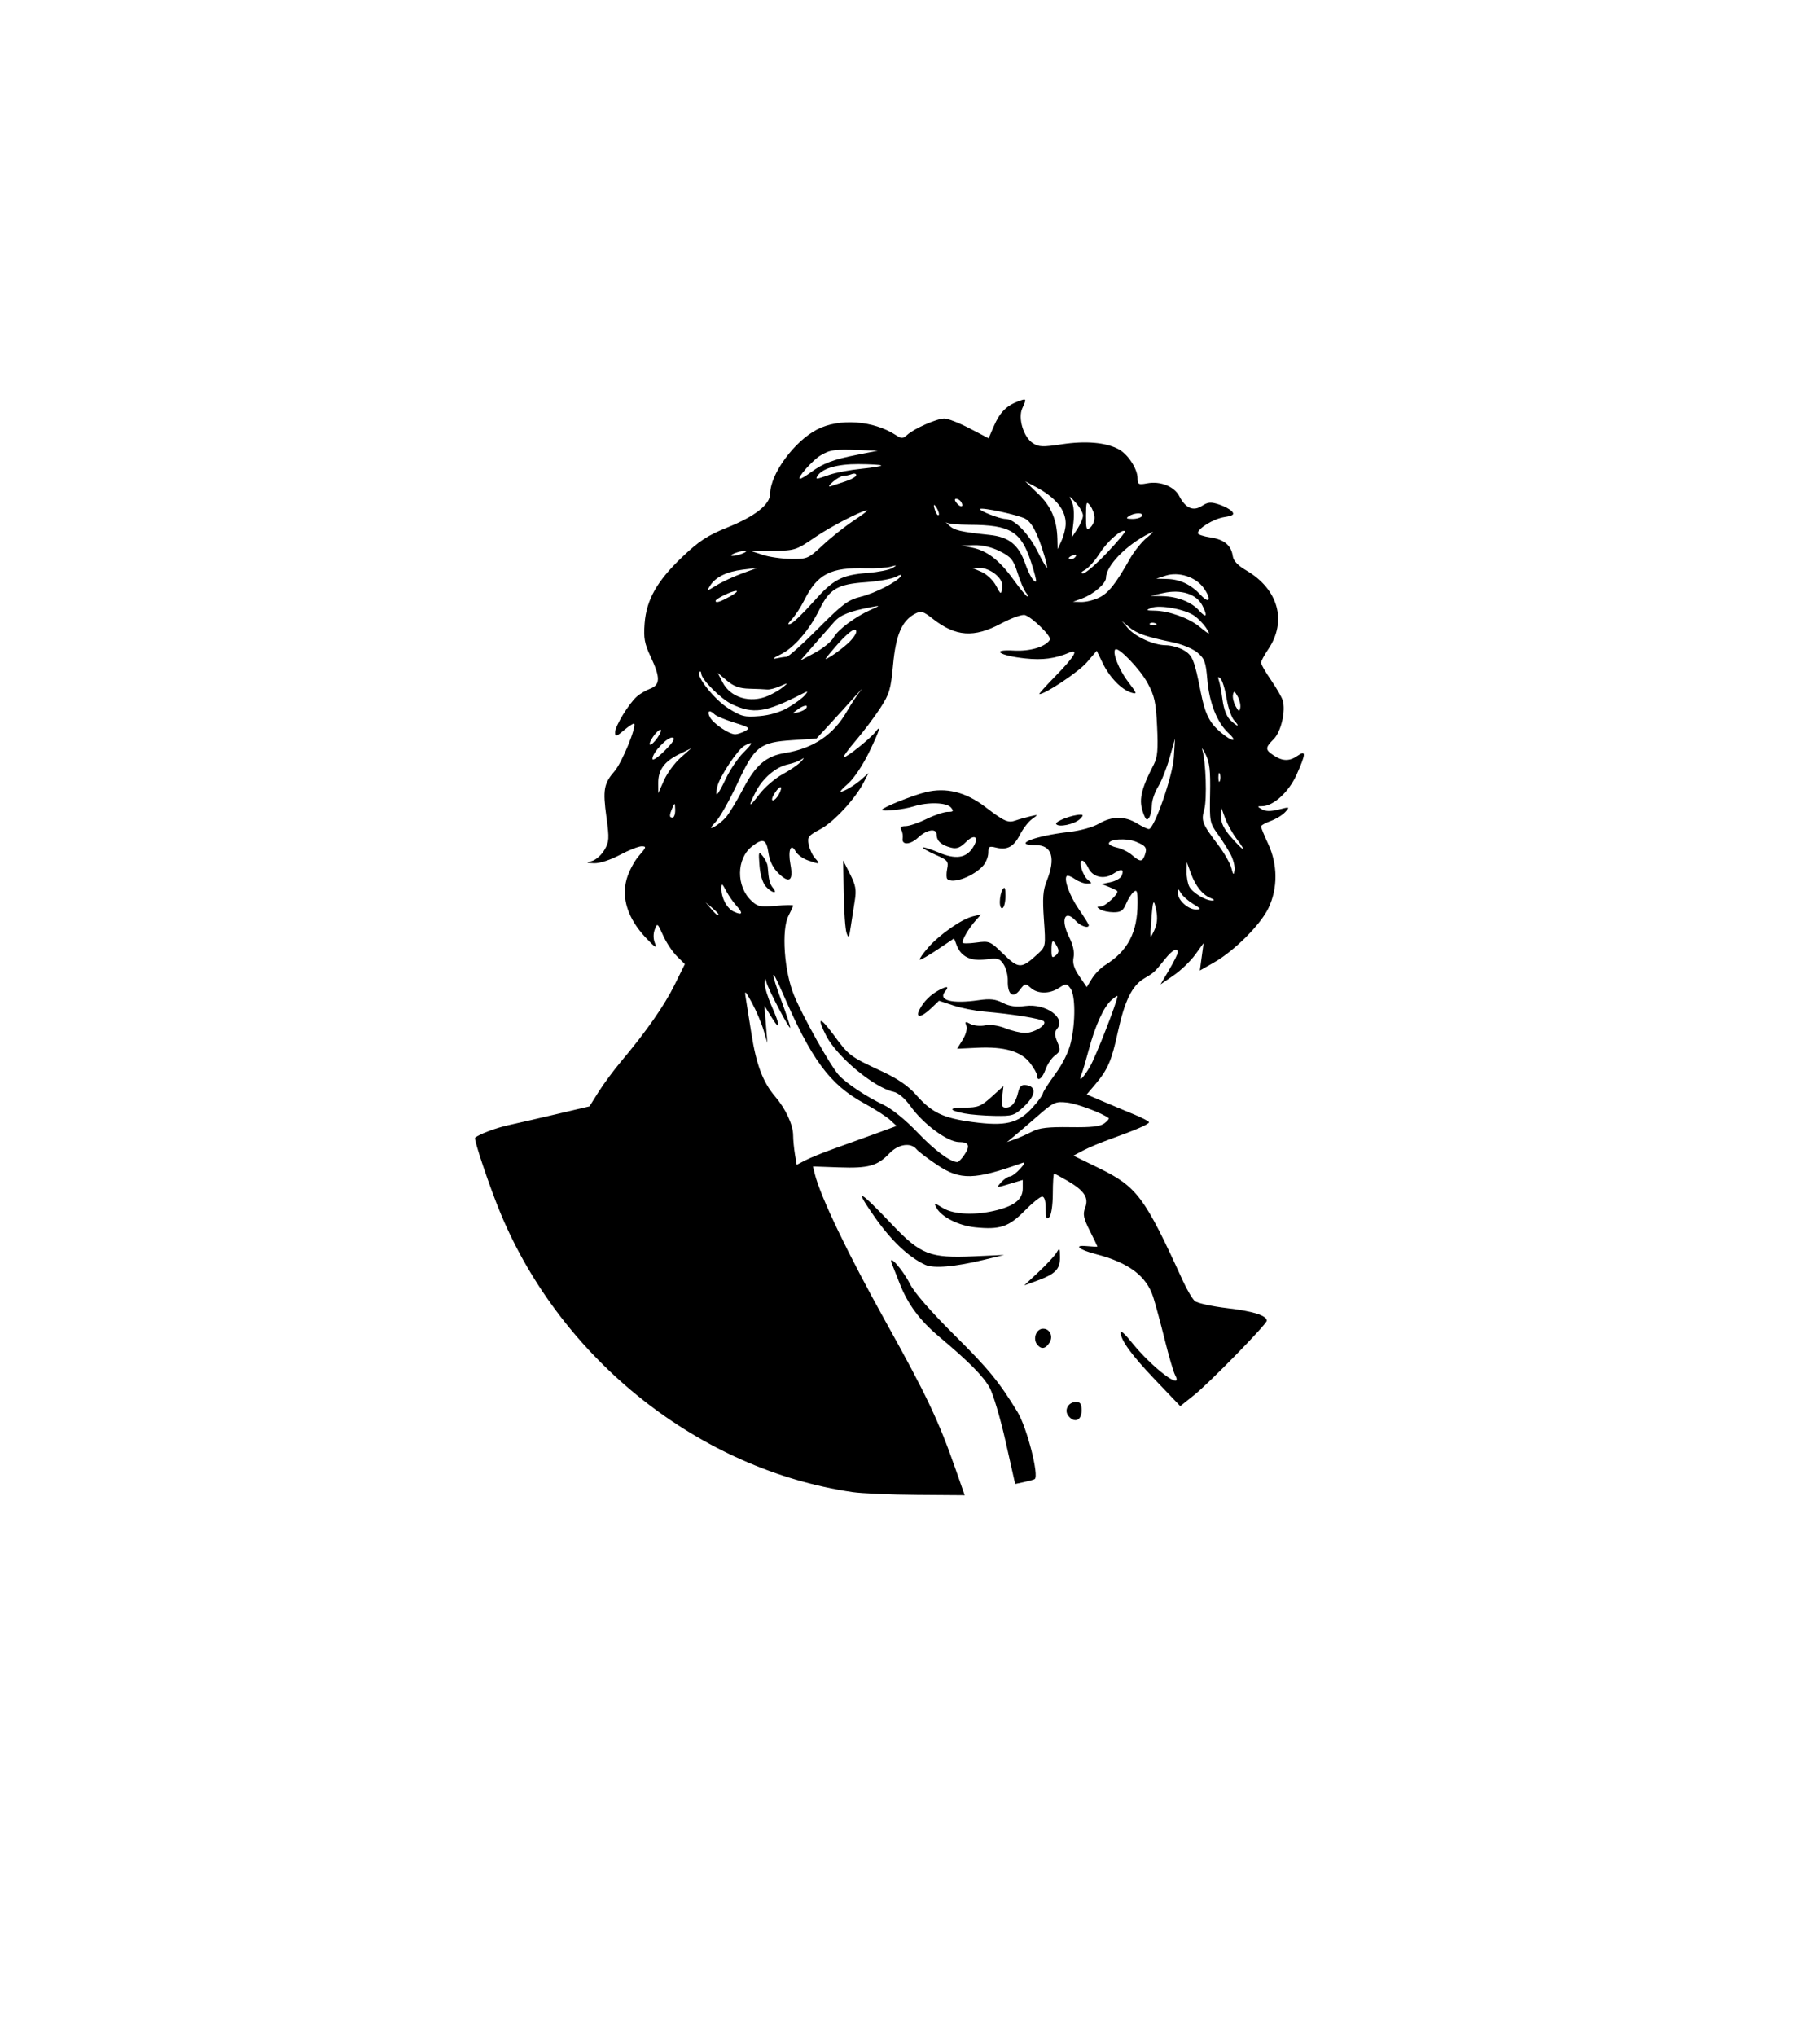 <?xml version="1.0" encoding="UTF-8" standalone="no"?>
<!-- Created with Inkscape (http://www.inkscape.org/) -->
<svg
   xmlns:dc="http://purl.org/dc/elements/1.1/"
   xmlns:cc="http://creativecommons.org/ns#"
   xmlns:rdf="http://www.w3.org/1999/02/22-rdf-syntax-ns#"
   xmlns:svg="http://www.w3.org/2000/svg"
   xmlns="http://www.w3.org/2000/svg"
   xmlns:sodipodi="http://sodipodi.sourceforge.net/DTD/sodipodi-0.dtd"
   xmlns:inkscape="http://www.inkscape.org/namespaces/inkscape"
   id="svg3153"
   sodipodi:version="0.32"
   inkscape:version="0.46"
   width="634"
   height="709"
   version="1.0"
   sodipodi:docname="Beethoven.svg"
   inkscape:output_extension="org.inkscape.output.svg.inkscape">
  <defs
     id="defs3156">
    <inkscape:perspective
       sodipodi:type="inkscape:persp3d"
       inkscape:vp_x="0 : 526.18109 : 1"
       inkscape:vp_y="0 : 1000 : 0"
       inkscape:vp_z="744.09448 : 526.18109 : 1"
       inkscape:persp3d-origin="372.04724 : 350.78739 : 1"
       id="perspective3160" />
    <inkscape:perspective
       id="perspective3979"
       inkscape:persp3d-origin="372.04724 : 350.78739 : 1"
       inkscape:vp_z="744.09448 : 526.18109 : 1"
       inkscape:vp_y="0 : 1000 : 0"
       inkscape:vp_x="0 : 526.18109 : 1"
       sodipodi:type="inkscape:persp3d" />
    <inkscape:perspective
       id="perspective4890"
       inkscape:persp3d-origin="372.04724 : 350.78739 : 1"
       inkscape:vp_z="744.09448 : 526.18109 : 1"
       inkscape:vp_y="0 : 1000 : 0"
       inkscape:vp_x="0 : 526.18109 : 1"
       sodipodi:type="inkscape:persp3d" />
    <inkscape:perspective
       id="perspective5324"
       inkscape:persp3d-origin="372.04724 : 350.78739 : 1"
       inkscape:vp_z="744.09448 : 526.18109 : 1"
       inkscape:vp_y="0 : 1000 : 0"
       inkscape:vp_x="0 : 526.18109 : 1"
       sodipodi:type="inkscape:persp3d" />
    <inkscape:perspective
       id="perspective2759"
       inkscape:persp3d-origin="372.04724 : 350.78739 : 1"
       inkscape:vp_z="744.09448 : 526.18109 : 1"
       inkscape:vp_y="0 : 1000 : 0"
       inkscape:vp_x="0 : 526.18109 : 1"
       sodipodi:type="inkscape:persp3d" />
    <inkscape:perspective
       id="perspective3097"
       inkscape:persp3d-origin="372.04724 : 350.78739 : 1"
       inkscape:vp_z="744.09448 : 526.18109 : 1"
       inkscape:vp_y="0 : 1000 : 0"
       inkscape:vp_x="0 : 526.18109 : 1"
       sodipodi:type="inkscape:persp3d" />
  </defs>
  <sodipodi:namedview
     inkscape:window-height="1002"
     inkscape:window-width="1280"
     inkscape:pageshadow="2"
     inkscape:pageopacity="0.0"
     guidetolerance="10.0"
     gridtolerance="10.0"
     objecttolerance="10.0"
     borderopacity="1.0"
     bordercolor="#666666"
     pagecolor="#ffffff"
     id="base"
     showgrid="false"
     inkscape:zoom="0.71456601"
     inkscape:cx="569.229"
     inkscape:cy="107.55069"
     inkscape:window-x="1152"
     inkscape:window-y="0"
     inkscape:current-layer="svg3153" />
  <path
     id="path3245"
     style="fill:#000000"
     d="M 297.012,519.65 C 243.781,511.857 195.585,473.677 174.329,422.462 C 170.586,413.442 164.947,396.69 165.498,396.226 C 167,394.961 172.822,392.779 177.276,391.811 C 180.301,391.154 187.853,389.422 194.059,387.963 L 205.342,385.31 L 208.508,380.274 C 210.249,377.504 213.757,372.763 216.302,369.738 C 225.083,359.302 231.397,350.271 234.978,343.027 L 238.57,335.759 L 235.776,332.998 C 234.239,331.48 232.083,328.225 230.984,325.765 C 229.05,321.437 228.956,321.372 228.076,323.748 C 227.498,325.31 227.555,327.121 228.233,328.721 C 228.993,330.518 228.017,329.862 224.818,326.426 C 218.708,319.862 216.437,312.805 218.298,306.16 C 219.03,303.545 220.946,299.905 222.556,298.072 C 225.177,295.086 225.278,294.738 223.52,294.738 C 222.441,294.738 219.028,296.088 215.936,297.738 C 212.702,299.463 208.925,300.695 207.045,300.638 C 204.077,300.548 204.003,300.475 206.241,299.851 C 207.597,299.473 209.535,297.746 210.548,296.012 C 212.207,293.17 212.278,292.054 211.263,284.643 C 209.946,275.026 210.324,272.907 214.137,268.506 C 216.657,265.599 221.836,252.965 220.895,252.023 C 220.692,251.821 219.121,252.839 217.401,254.286 C 214.594,256.648 214.276,256.723 214.276,255.022 C 214.276,252.865 219.027,245.073 221.876,242.557 C 222.923,241.633 225.016,240.407 226.528,239.832 C 230.035,238.499 230.068,235.964 226.671,228.738 C 224.507,224.136 224.162,222.236 224.556,217.101 C 225.192,208.819 228.9,202.299 237.761,193.882 C 243.516,188.415 246.475,186.479 253.248,183.749 C 263.106,179.775 268.266,175.707 268.298,171.884 C 268.355,165.043 276.675,153.691 284.654,149.57 C 292.369,145.585 304.21,146.429 312.052,151.523 C 314.073,152.836 314.522,152.825 316.07,151.425 C 318.492,149.233 326.33,145.786 328.953,145.76 C 330.151,145.748 334.113,147.292 337.758,149.192 L 344.386,152.647 L 346.201,148.442 C 348.248,143.702 350.515,141.358 354.528,139.832 C 357.653,138.644 357.7,138.714 356.117,142.188 C 354.552,145.622 356.528,152.202 359.76,154.319 C 361.834,155.678 363.21,155.733 369.868,154.724 C 378.14,153.47 385.049,154.052 389.557,156.383 C 392.87,158.096 396.267,163.265 396.272,166.599 C 396.276,168.731 396.598,168.9 399.594,168.338 C 404.216,167.471 409.05,169.4 410.817,172.817 C 412.992,177.024 415.688,178.169 418.728,176.177 C 420.77,174.839 421.801,174.756 424.658,175.699 C 426.56,176.327 428.608,177.434 429.21,178.159 C 430.075,179.2 429.492,179.607 426.441,180.095 C 422.718,180.691 417.276,184.017 417.276,185.697 C 417.276,186.144 419.249,186.807 421.661,187.168 C 426.473,187.89 428.911,189.931 429.435,193.678 C 429.665,195.321 431.209,196.953 434.168,198.68 C 445.326,205.192 448.408,216.37 441.749,226.182 C 440.389,228.186 439.276,230.268 439.276,230.806 C 439.276,231.345 440.824,234.037 442.717,236.788 C 444.609,239.54 446.454,242.723 446.816,243.863 C 447.968,247.492 446.278,254.826 443.696,257.409 C 440.669,260.436 440.674,261.114 443.741,263.123 C 446.837,265.152 449.216,265.168 452.053,263.181 C 455.006,261.113 454.922,262.548 451.666,269.803 C 448.971,275.808 443.635,280.707 439.722,280.768 C 437.86,280.797 437.856,280.845 439.614,281.867 C 440.888,282.608 442.678,282.625 445.441,281.924 C 449.32,280.939 449.382,280.963 447.709,282.812 C 446.763,283.857 444.479,285.258 442.633,285.926 C 440.786,286.593 439.276,287.455 439.276,287.839 C 439.276,288.224 440.397,290.946 441.766,293.889 C 445.118,301.088 445.159,309.339 441.879,316.238 C 439.125,322.03 429.95,331.191 422.872,335.215 L 417.968,338.003 L 418.624,333.218 L 419.279,328.433 L 416.335,332.498 C 414.715,334.734 411.337,337.976 408.829,339.701 L 404.268,342.839 L 407.272,337.745 C 408.924,334.942 410.276,332.22 410.276,331.694 C 410.276,329.821 408.415,330.787 405.855,333.988 C 402.125,338.653 402.093,338.683 398.566,340.765 C 394.355,343.251 391.777,348.52 389.364,359.576 C 387.201,369.486 385.891,372.503 381.491,377.699 L 378.56,381.159 L 384.168,383.558 C 387.252,384.878 392.131,386.92 395.009,388.097 C 397.887,389.275 400.249,390.507 400.259,390.836 C 400.278,391.509 395.652,393.523 386.776,396.706 C 383.476,397.89 379.234,399.671 377.35,400.664 L 373.925,402.471 L 382.625,406.721 C 396.113,413.311 398.644,416.693 412.028,446.008 C 413.477,449.181 415.363,452.377 416.219,453.11 C 417.075,453.842 422.177,454.963 427.557,455.601 C 436.633,456.676 441.276,458.153 441.276,459.964 C 441.276,461.167 421.219,481.694 415.959,485.873 L 411.143,489.701 L 402.459,480.605 C 394.121,471.87 390.407,466.76 390.318,463.898 C 390.295,463.161 392.019,464.736 394.149,467.398 C 401.359,476.407 412.532,484.822 409.323,478.827 C 408.761,477.775 407.146,472.263 405.735,466.577 C 404.324,460.89 402.509,454.179 401.7,451.662 C 399.36,444.374 393.131,439.72 381.776,436.776 C 375.805,435.227 373.821,433.516 378.526,433.973 C 380.588,434.173 382.276,434.239 382.276,434.119 C 382.276,434 381.084,431.53 379.628,428.631 C 377.432,424.259 377.157,422.89 378.017,420.612 C 379.34,417.107 377.759,414.691 371.892,411.253 C 369.531,409.87 367.415,408.74 367.188,408.743 C 366.961,408.746 366.762,411.887 366.745,415.724 C 366.726,419.836 366.213,423.201 365.495,423.919 C 364.536,424.877 364.276,424.241 364.276,420.938 C 364.276,418.244 363.828,416.738 363.026,416.739 C 362.338,416.74 359.577,418.981 356.89,421.719 C 351.425,427.289 348.291,428.329 339.659,427.438 C 333.907,426.844 327.924,423.817 326.223,420.639 C 325.23,418.784 325.308,418.787 328.485,420.724 C 332.333,423.07 340.149,423.342 347.558,421.388 C 353.681,419.773 356.276,417.528 356.276,413.845 L 356.276,410.934 L 351.622,412.334 C 346.996,413.726 346.979,413.723 348.777,411.736 C 349.772,410.637 351.113,409.738 351.757,409.738 C 352.4,409.738 354.018,408.541 355.352,407.078 C 357.001,405.268 357.254,404.604 356.143,405.001 C 339.454,410.968 334.529,411.09 326.51,405.736 C 323.214,403.534 319.958,401.059 319.274,400.236 C 317.238,397.783 312.941,398.434 309.846,401.665 C 305.634,406.061 302.554,406.923 292.342,406.562 L 283.18,406.238 L 283.802,408.738 C 285.813,416.81 295.24,436.451 308.761,460.738 C 322.706,485.787 326.95,494.739 332.818,511.488 L 336.059,520.738 L 319.417,520.616 C 310.265,520.549 300.182,520.114 297.012,519.65 z M 290.217,400.157 C 293.825,398.875 300.275,396.545 304.551,394.98 L 312.327,392.134 L 310.051,390.031 C 308.8,388.874 304.759,386.28 301.072,384.266 C 288.974,377.659 282.688,369.113 272.363,345.238 C 268.462,336.217 268.411,338.256 272.276,348.738 C 273.926,353.213 275.276,357.315 275.276,357.854 C 275.276,359.128 267.628,344.612 266.993,342.132 C 266.578,340.51 266.491,340.557 266.392,342.459 C 266.328,343.681 267.401,347.225 268.776,350.334 C 271.954,357.52 271.938,359.412 268.744,354.238 L 266.274,350.238 L 266.793,356.738 L 267.313,363.238 L 265.98,358.738 C 265.246,356.263 263.426,351.988 261.936,349.238 C 259.676,345.069 259.309,344.737 259.729,347.238 C 260.006,348.888 260.909,354.568 261.735,359.862 C 263.434,370.734 265.747,376.891 269.992,381.841 C 273.681,386.142 276.273,391.719 276.287,395.389 C 276.293,396.956 276.574,399.908 276.911,401.949 L 277.525,405.66 L 280.592,404.074 C 282.279,403.202 286.61,401.439 290.217,400.157 z M 335.719,402.515 C 338.11,399.102 337.652,397.738 334.117,397.738 C 330.123,397.738 321.695,391.541 317.227,385.32 C 315.183,382.472 312.981,380.612 311.191,380.219 C 304.413,378.731 291.575,368.03 287.817,360.738 C 284.391,354.088 285.546,353.852 290.263,360.238 C 295.831,367.775 295.943,367.86 307.485,373.243 C 312.711,375.68 316.433,378.245 319.039,381.206 C 324.566,387.485 328.496,389.387 338.776,390.754 C 350.335,392.292 354.68,391.246 359.668,385.725 C 361.652,383.529 363.276,381.333 363.276,380.845 C 363.276,380.357 365.206,377.321 367.564,374.098 C 370.251,370.426 372.305,366.249 373.064,362.912 C 374.692,355.756 374.61,346.577 372.897,344.235 C 371.588,342.445 371.387,342.435 368.932,344.043 C 365.612,346.219 361.451,346.206 359.028,344.014 C 357.212,342.37 357.036,342.405 355.253,344.764 C 352.895,347.885 350.923,346.364 351.067,341.534 C 351.121,339.721 350.471,337.173 349.622,335.872 C 348.246,333.763 347.571,333.574 343.405,334.126 C 338.132,334.826 334.779,333.192 333.253,329.178 L 332.356,326.819 L 326.576,330.705 C 323.397,332.842 320.619,334.414 320.403,334.198 C 320.187,333.982 321.496,332.102 323.312,330.021 C 327.3,325.453 335.001,320.085 338.918,319.143 L 341.776,318.456 L 339.651,320.847 C 337.51,323.256 335.276,327.044 335.276,328.266 C 335.276,328.629 337.413,328.633 340.026,328.275 C 344.663,327.641 344.89,327.737 349.594,332.314 C 354.918,337.495 355.841,337.478 361.656,332.086 C 364.269,329.663 364.299,329.487 363.65,320.265 C 363.124,312.774 363.32,310.084 364.634,306.801 C 367.827,298.821 366.463,294.338 360.843,294.338 C 352.197,294.338 360.407,291.092 372.49,289.732 C 376.321,289.302 380.748,288.067 382.798,286.858 C 387.296,284.203 391.822,284.164 396.05,286.742 C 397.851,287.839 399.716,288.738 400.195,288.738 C 402.076,288.738 408.507,270.298 408.914,263.738 L 409.317,257.238 L 407.443,263.882 C 406.413,267.536 404.604,272.089 403.423,274 C 402.242,275.911 401.269,278.771 401.261,280.356 C 401.252,281.941 400.828,283.898 400.318,284.704 C 399.576,285.878 399.18,285.615 398.333,283.389 C 396.571,278.754 397.328,275.162 401.968,266.148 C 403.223,263.71 403.457,260.949 403.078,253.078 C 402.665,244.506 402.192,242.354 399.719,237.81 C 397.102,233.003 389.534,225.146 388.508,226.172 C 387.423,227.258 389.79,233.258 392.923,237.363 C 396.115,241.545 396.209,241.854 394.085,241.212 C 390.673,240.179 386.552,235.939 384.161,231 L 382.051,226.641 L 378.594,230.679 C 375.781,233.966 364.152,241.738 362.048,241.738 C 361.754,241.738 364.384,238.809 367.894,235.229 C 374.23,228.768 375.95,225.812 372.526,227.268 C 367.551,229.385 363.195,229.962 357.113,229.311 C 348.102,228.346 344.852,226.104 353.141,226.571 C 358.843,226.892 364.202,225.284 365.745,222.788 C 366.41,221.712 359.728,215.101 357.071,214.206 C 356.103,213.88 352.469,215.169 348.67,217.185 C 339.239,222.189 332.942,221.741 324.935,215.494 C 321.468,212.789 320.856,212.625 318.651,213.805 C 314.164,216.206 312.053,221.163 311.1,231.534 C 310.312,240.101 309.835,241.706 306.596,246.677 C 304.604,249.736 300.761,254.825 298.056,257.988 C 295.352,261.15 293.507,263.733 293.957,263.728 C 295.055,263.715 303.211,257.191 304.883,254.99 C 307.196,251.942 306.396,254.487 302.584,262.3 C 300.553,266.462 297.388,271.189 295.549,272.803 C 293.711,274.417 292.477,275.738 292.807,275.738 C 293.98,275.738 297.811,273.456 300.153,271.363 L 302.53,269.238 L 300.963,272.323 C 298.031,278.092 290.527,286.23 285.826,288.738 C 281.539,291.025 281.189,291.488 281.72,294.172 C 282.039,295.786 283.039,297.924 283.943,298.922 C 285.863,301.044 285.636,301.108 281.404,299.633 C 279.66,299.025 277.745,297.614 277.147,296.498 C 275.495,293.41 274.428,296.114 275.348,301.059 C 276.399,306.713 275.016,307.821 271.321,304.281 C 269.299,302.344 268.146,300.051 267.701,297.088 C 266.971,292.222 265.796,291.754 261.935,294.791 C 256.476,299.085 256.393,308.681 261.771,313.733 C 263.924,315.756 264.908,315.958 270.242,315.475 C 273.56,315.174 276.276,315.132 276.276,315.382 C 276.276,315.632 275.551,317.24 274.664,318.954 C 272.141,323.834 273.17,338.373 276.628,346.705 C 279.795,354.334 289.415,371.437 292.255,374.485 C 294.978,377.408 301.776,381.92 307.721,384.75 C 310.695,386.167 315.419,389.991 319.576,394.347 C 325.52,400.577 330.954,404.632 333.469,404.715 C 333.851,404.728 334.863,403.738 335.719,402.515 z M 336.015,387.778 C 330.301,386.67 330.342,385.738 336.106,385.738 C 340.666,385.738 341.754,385.301 345.411,381.997 L 349.551,378.257 L 349.114,381.997 C 348.763,385.004 349.006,385.738 350.354,385.738 C 352.443,385.738 353.802,384.064 354.673,380.423 C 355.195,378.242 355.843,377.679 357.551,377.923 C 361.118,378.433 360.8,381.507 356.788,385.291 C 353.336,388.547 352.764,388.731 346.455,388.623 C 342.781,388.56 338.083,388.18 336.015,387.778 z M 361.276,374.582 C 361.276,373.947 360.178,371.988 358.837,370.229 C 355.731,366.156 349.867,364.453 340.496,364.9 L 333.415,365.238 L 335.357,362.101 C 336.484,360.28 337.021,358.238 336.636,357.234 C 336.067,355.751 336.267,355.662 338.042,356.613 C 339.181,357.222 341.487,357.446 343.167,357.11 C 345.013,356.74 347.822,357.139 350.269,358.118 C 352.495,359.009 355.557,359.738 357.074,359.738 C 360.275,359.738 364.836,356.898 363.608,355.67 C 362.718,354.779 352.617,353.144 342.901,352.316 C 339.671,352.041 334.796,351.075 332.069,350.169 L 327.11,348.522 L 324.388,351.13 C 320.89,354.481 318.718,354.675 320.376,351.488 C 321.793,348.766 324.17,346.4 327.023,344.873 C 329.952,343.305 330.757,343.453 329.241,345.28 C 326.66,348.389 331.624,349.685 340.922,348.329 C 344.903,347.749 346.806,347.961 349.331,349.266 C 351.681,350.482 353.877,350.784 357.185,350.349 C 364.297,349.412 371.399,354.475 368.266,358.25 C 367.286,359.43 367.298,360.378 368.324,362.854 C 369.498,365.688 369.42,366.122 367.473,367.605 C 366.294,368.503 364.823,370.7 364.205,372.488 C 363.118,375.628 361.276,376.946 361.276,374.582 z M 294.895,324.913 C 294.455,323.635 294.007,317.434 293.902,311.133 L 293.709,299.677 L 296.104,304.388 C 298.084,308.284 298.371,309.89 297.763,313.669 C 297.359,316.182 296.729,320.263 296.362,322.738 C 295.788,326.617 295.586,326.917 294.895,324.913 z M 348.291,314.047 C 348.3,312.502 348.743,310.563 349.276,309.738 C 349.998,308.62 350.249,309.178 350.261,311.929 C 350.269,313.959 349.826,315.898 349.276,316.238 C 348.699,316.594 348.282,315.668 348.291,314.047 z M 266.785,308.748 C 265.698,307.546 264.82,304.675 264.571,301.498 C 264.186,296.6 264.265,296.372 265.717,298.179 C 266.574,299.247 267.333,300.822 267.404,301.679 C 267.803,306.553 268.121,307.846 269.261,309.22 C 271.142,311.487 268.872,311.054 266.785,308.748 z M 329.991,306.12 C 329.651,305.78 329.633,304.204 329.95,302.619 C 330.482,299.959 330.163,299.575 325.818,297.653 C 323.228,296.508 321.292,295.388 321.515,295.165 C 321.738,294.942 324.19,295.719 326.965,296.891 C 332.855,299.379 336.479,298.884 338.849,295.266 C 341.264,291.581 339.591,290.15 336.492,293.249 C 334.505,295.236 333.278,295.704 331.336,295.217 C 327.929,294.362 326.276,292.877 326.276,290.673 C 326.276,288.324 322.82,288.878 319.805,291.711 C 317.107,294.245 314.041,294.404 314.438,291.988 C 314.596,291.025 314.373,289.675 313.942,288.988 C 313.4,288.125 313.872,287.728 315.467,287.707 C 316.737,287.689 320.026,286.568 322.776,285.216 C 325.526,283.863 328.844,282.752 330.148,282.747 C 332.143,282.739 332.323,282.499 331.276,281.238 C 329.798,279.457 323.295,279.256 318.269,280.836 C 314.782,281.932 307.276,282.734 307.276,282.01 C 307.276,281.281 317.798,277.041 322.435,275.901 C 329.562,274.148 336.401,275.828 343.173,280.994 C 349.858,286.094 351.175,286.685 353.776,285.75 C 354.876,285.354 357.126,284.715 358.776,284.328 C 361.765,283.629 361.768,283.632 359.513,285.248 C 358.268,286.14 356.363,288.608 355.279,290.731 C 353.124,294.955 350.829,296.166 346.861,295.17 C 344.607,294.604 344.276,294.835 344.276,296.976 C 344.276,298.327 343.488,300.334 342.526,301.437 C 339.234,305.208 331.842,307.97 329.991,306.12 z M 367.93,286.987 C 367.373,286.086 373.462,283.738 376.356,283.738 C 377.429,283.738 377.402,284.04 376.227,285.216 C 374.384,287.059 368.721,288.268 367.93,286.987 z M 359.533,394.092 C 362.017,392.798 365.116,392.437 372.776,392.55 C 380.212,392.659 383.27,392.32 384.703,391.228 C 385.763,390.42 386.438,389.602 386.203,389.41 C 384.129,387.717 375.232,384.374 371.757,383.983 C 367.69,383.524 367.055,383.81 361.598,388.559 C 358.396,391.344 354.651,394.552 353.276,395.686 L 350.776,397.749 L 353.533,396.765 C 355.049,396.225 357.749,395.022 359.533,394.092 z M 379.688,371.478 C 381.72,368.01 389.276,348.642 389.276,346.9 C 389.276,346.641 388.311,347.285 387.131,348.333 C 384.454,350.71 381.475,357.274 379.231,365.738 C 378.283,369.313 377.183,373.025 376.785,373.988 C 375.43,377.267 377.184,375.75 379.688,371.478 z M 384.978,336.11 C 392.89,331.199 396.276,324.703 396.276,314.434 C 396.276,310.325 396.041,309.688 394.883,310.649 C 394.118,311.284 392.938,313.139 392.262,314.771 C 391.267,317.172 390.437,317.735 387.905,317.723 C 386.184,317.714 384.101,317.271 383.276,316.738 C 381.96,315.887 381.969,315.767 383.352,315.753 C 385.002,315.737 389.952,311.08 389.16,310.288 C 388.908,310.037 387.594,309.395 386.239,308.862 L 383.776,307.893 L 386.962,307.203 C 388.714,306.824 390.412,305.824 390.736,304.982 C 391.635,302.639 390.708,302.408 387.87,304.268 C 384.561,306.436 380.582,305.504 379.081,302.21 C 378.462,300.85 377.528,299.738 377.007,299.738 C 375.566,299.738 377.156,305.062 379.022,306.488 C 380.502,307.619 380.471,307.738 378.69,307.738 C 377.607,307.738 375.692,307.017 374.434,306.136 C 373.176,305.255 371.908,304.773 371.616,305.064 C 370.487,306.193 372.589,311.968 375.856,316.719 C 377.737,319.453 379.276,321.925 379.276,322.214 C 379.276,323.493 376.422,322.557 374.776,320.738 C 370.948,316.508 369.363,320.19 372.397,326.265 C 373.794,329.062 374.346,331.553 373.978,333.4 C 373.569,335.458 374.123,337.274 375.994,340.007 L 378.574,343.776 L 380.377,340.811 C 381.369,339.181 383.439,337.065 384.978,336.11 z M 368.22,329.633 C 366.784,326.95 366.276,327.271 366.276,330.86 C 366.276,333.503 366.503,333.794 367.755,332.755 C 368.853,331.844 368.973,331.04 368.22,329.633 z M 402.779,317.094 C 401.878,312.519 401.571,313.233 401,321.226 C 400.577,327.139 400.59,327.175 402.055,324.082 C 403.091,321.894 403.309,319.787 402.779,317.094 z M 250.276,318.393 C 250.276,318.203 249.263,317.191 248.026,316.143 L 245.776,314.238 L 247.681,316.488 C 249.471,318.602 250.276,319.193 250.276,318.393 z M 256.568,315.484 C 255.441,314.249 253.807,311.888 252.938,310.238 C 251.536,307.58 251.351,307.489 251.316,309.441 C 251.256,312.728 253.228,316.407 255.64,317.512 C 258.627,318.879 258.974,318.121 256.568,315.484 z M 415.614,314.802 C 413.874,313.742 411.976,312.056 411.394,311.056 C 410.412,309.367 410.335,309.362 410.306,310.988 C 410.264,313.437 413.837,316.739 416.526,316.734 C 418.545,316.731 418.452,316.533 415.614,314.802 z M 421.776,312.792 C 418.867,311.602 416.498,308.649 414.858,304.172 L 413.417,300.238 L 413.346,303.554 C 413.308,305.377 413.737,307.731 414.301,308.785 C 415.444,310.92 419.967,313.67 422.276,313.634 C 423.223,313.62 423.039,313.309 421.776,312.792 z M 428.731,297.651 C 427.815,295.879 425.774,292.647 424.195,290.467 C 421.441,286.665 421.333,286.096 421.53,276.372 C 421.691,268.431 421.358,265.48 419.991,262.738 C 419.032,260.813 418.519,260.138 418.851,261.238 C 420.066,265.259 420.491,278.335 419.52,281.833 C 418.382,285.934 418.735,286.844 424.334,294.238 C 426.417,296.988 428.481,300.588 428.922,302.238 C 429.612,304.82 429.771,304.934 430.061,303.055 C 430.246,301.855 429.648,299.423 428.731,297.651 z M 398.669,298.156 C 399.741,295.362 399.343,294.664 395.838,293.199 C 392.455,291.786 386.276,292.163 386.276,293.783 C 386.276,294.221 387.589,294.867 389.194,295.22 C 390.798,295.572 393.117,296.733 394.347,297.799 C 397.058,300.151 397.877,300.219 398.669,298.156 z M 430.841,292.234 C 429.371,290.307 427.55,287.045 426.793,284.984 L 425.417,281.238 L 425.346,284.358 C 425.296,286.578 426.319,288.667 428.896,291.608 C 433.316,296.649 434.499,297.031 430.841,292.234 z M 252.787,284.732 C 253.881,283.527 256.576,279.104 258.776,274.902 C 263.22,266.413 266.839,263.307 273.549,262.222 C 283.319,260.643 290.364,255.892 295.029,247.738 C 296.445,245.263 298.542,242.081 299.69,240.667 C 300.837,239.252 299.976,240.118 297.776,242.589 C 295.576,245.061 291.671,249.363 289.099,252.15 L 284.421,257.217 L 276.039,257.774 C 264.62,258.532 262.909,259.882 256.83,272.929 C 254.188,278.599 250.845,284.534 249.401,286.117 C 247.302,288.42 247.179,288.789 248.787,287.96 C 249.893,287.39 251.693,285.937 252.787,284.732 z M 235.206,281.988 C 235.143,279.551 235.037,279.466 234.276,281.238 C 233.102,283.969 233.102,284.738 234.276,284.738 C 234.826,284.738 235.244,283.5 235.206,281.988 z M 272.621,269.646 C 275.243,268.221 278.15,266.22 279.082,265.201 C 280.191,263.987 280.258,263.72 279.276,264.427 C 278.451,265.021 276.303,265.822 274.502,266.207 C 270.251,267.116 265.688,271.01 263.232,275.824 C 260.434,281.308 260.804,281.514 264.565,276.566 C 266.374,274.185 270,271.072 272.621,269.646 z M 271.322,276.652 C 272.956,273.598 271.827,273.247 269.888,276.207 C 268.976,277.599 268.674,278.738 269.218,278.738 C 269.761,278.738 270.708,277.799 271.322,276.652 z M 252.855,271.163 C 254.305,268.097 257.033,264.047 258.917,262.163 C 262.412,258.669 262.534,257.994 259.365,259.69 C 257.002,260.955 250.642,270.521 249.859,273.988 C 248.891,278.272 249.974,277.251 252.855,271.163 z M 237.044,263.92 L 240.776,260.602 L 236.592,262.657 C 231.401,265.205 229.269,268.144 229.298,272.71 L 229.32,276.238 L 231.316,271.738 C 232.413,269.263 234.991,265.745 237.044,263.92 z M 424.938,269.488 C 424.661,268.8 424.434,269.363 424.434,270.738 C 424.434,272.113 424.661,272.675 424.938,271.988 C 425.216,271.3 425.216,270.175 424.938,269.488 z M 234.321,256.875 C 232.642,256.456 227.276,262.059 227.276,264.23 C 227.276,265.078 229.061,263.916 231.526,261.464 C 234.472,258.535 235.33,257.127 234.321,256.875 z M 230.243,254.377 C 230.224,253.75 229.324,254.3 228.243,255.599 C 227.161,256.897 226.291,258.472 226.309,259.099 C 226.327,259.725 227.227,259.175 228.309,257.877 C 229.391,256.579 230.261,255.004 230.243,254.377 z M 427.862,255.23 C 423.955,251.609 421.24,244.703 420.567,236.67 C 420.056,230.57 419.614,229.358 417.139,227.276 C 415.57,225.956 411.721,224.355 408.537,223.699 C 399.255,221.786 395.932,220.624 393.283,218.365 L 390.79,216.238 L 392.783,218.629 C 395.359,221.72 401.864,224.688 406.122,224.716 C 407.962,224.728 410.788,225.518 412.401,226.471 C 415.44,228.266 416.073,229.846 418.324,241.238 C 419.799,248.706 421.347,251.779 425.317,255.119 C 429.292,258.464 431.454,258.559 427.862,255.23 z M 259.525,254.605 C 261.449,253.575 261.11,253.306 255.826,251.672 C 252.627,250.682 249.53,249.392 248.943,248.805 C 247.148,247.01 246.141,247.617 247.305,249.791 C 248.499,252.024 253.976,255.728 256.092,255.734 C 256.815,255.736 258.36,255.228 259.525,254.605 z M 429.901,250.876 C 428.974,249.852 427.79,246.398 427.27,243.2 C 426.749,240.002 425.796,236.902 425.152,236.312 C 424.284,235.515 424.14,235.687 424.593,236.976 C 424.929,237.931 425.509,241.011 425.881,243.818 C 426.304,247.007 427.327,249.639 428.606,250.83 C 431.23,253.276 432.1,253.306 429.901,250.876 z M 274.606,246.39 C 276.987,244.995 279.574,243.083 280.356,242.141 C 281.687,240.536 281.587,240.525 278.776,241.962 C 266.664,248.15 262.315,248.748 254.927,245.242 C 251.147,243.449 244.276,236.563 244.276,234.568 C 244.276,233.928 243.997,233.684 243.655,234.025 C 242.304,235.376 248.875,243.654 253.708,246.69 C 258.257,249.547 259.365,249.825 264.526,249.4 C 268.193,249.099 271.846,248.008 274.606,246.39 z M 280.851,246.617 C 281.696,245.249 279.867,245.582 277.717,247.188 C 275.844,248.587 275.856,248.618 278.041,248.067 C 279.288,247.753 280.552,247.101 280.851,246.617 z M 431.133,242.54 C 430.075,240.621 429.804,240.52 429.506,241.935 C 429.31,242.869 429.721,244.669 430.419,245.935 C 431.477,247.855 431.748,247.955 432.045,246.54 C 432.242,245.607 431.831,243.807 431.133,242.54 z M 267.558,242.345 C 269.328,241.578 271.676,240.206 272.776,239.296 C 274.677,237.723 274.627,237.707 271.776,238.963 C 270.126,239.691 268.101,240.214 267.276,240.127 C 266.451,240.04 263.673,239.917 261.103,239.853 C 257.595,239.767 255.63,239.066 253.226,237.042 L 250.022,234.347 L 251.714,237.618 C 254.494,242.994 261.341,245.036 267.558,242.345 z M 273.984,228.751 C 274.649,228.744 279.599,224.314 284.984,218.907 C 293.485,210.373 295.435,208.914 299.776,207.841 C 304.858,206.586 312.623,202.603 313.845,200.626 C 314.23,200.004 313.503,200.103 312.147,200.859 C 310.843,201.585 306.061,202.444 301.52,202.768 C 291.711,203.467 288.972,205.093 285.42,212.324 C 281.886,219.521 276.503,225.717 271.857,227.936 C 269.538,229.043 268.856,229.643 270.276,229.325 C 271.651,229.017 273.32,228.759 273.984,228.751 z M 290.384,222.035 C 291.844,219.308 297.876,214.803 303.344,212.356 C 306.721,210.845 306.728,210.83 303.776,211.38 C 296.056,212.818 292.811,214.095 290.607,216.564 C 289.294,218.035 286.096,221.676 283.498,224.657 L 278.776,230.076 L 283.907,227.313 C 286.73,225.793 289.644,223.418 290.384,222.035 z M 295.526,223.921 C 297.038,222.515 298.276,220.747 298.276,219.994 C 298.276,218.01 295.105,220.397 290.474,225.868 C 286.82,230.185 286.811,230.215 289.776,228.358 C 291.426,227.324 294.013,225.328 295.526,223.921 z M 420.048,218.521 C 419.239,217.302 417.496,215.506 416.176,214.531 C 413.03,212.205 403.989,210.516 401.037,211.702 C 399.038,212.506 399.189,212.618 402.348,212.674 C 407.219,212.761 414.154,215.25 417.776,218.212 C 421.512,221.268 421.908,221.322 420.048,218.521 z M 283.301,209.631 C 290.325,201.728 293.084,200.266 302.389,199.52 C 306.027,199.229 309.852,198.462 310.889,197.816 C 312.555,196.78 312.483,196.726 310.276,197.354 C 308.901,197.745 305.076,197.99 301.776,197.897 C 289.273,197.546 284.748,199.888 280.124,209.103 C 278.984,211.377 277.099,214.275 275.937,215.543 C 274.339,217.286 274.226,217.694 275.473,217.216 C 276.38,216.868 279.903,213.455 283.301,209.631 z M 402.463,217.055 C 401.742,216.766 400.879,216.801 400.547,217.134 C 400.214,217.466 400.805,217.702 401.859,217.659 C 403.024,217.611 403.261,217.374 402.463,217.055 z M 418.844,210.869 C 416.765,206.849 411.43,205.15 405.226,206.532 L 400.776,207.524 L 405.058,207.631 C 410.198,207.759 415.083,209.684 417.686,212.606 C 420.237,215.469 420.792,214.637 418.844,210.869 z M 254.276,207.738 C 256.201,206.684 257.191,205.803 256.476,205.78 C 255.032,205.733 249.276,208.518 249.276,209.263 C 249.276,210.123 250.728,209.68 254.276,207.738 z M 382.79,208.164 C 386.095,206.596 388.616,203.432 393.631,194.561 C 395.085,191.988 397.737,188.689 399.525,187.23 C 402.056,185.163 402.222,184.851 400.276,185.817 C 392.383,189.738 385.276,197.037 385.276,201.223 C 385.276,203.217 380.983,206.927 376.958,208.412 L 373.776,209.586 L 376.625,209.662 C 378.192,209.704 380.966,209.03 382.79,208.164 z M 419.304,204.777 C 416.571,200.939 410.631,199.016 406.049,200.484 L 402.776,201.534 L 406.576,201.636 C 411.074,201.757 414.849,203.555 418.256,207.202 C 421.38,210.546 422.148,208.771 419.304,204.777 z M 357.364,206.344 C 356.728,205.577 355.435,202.54 354.492,199.594 C 352.991,194.909 352.217,193.956 348.314,191.988 C 345.453,190.545 342.223,189.779 339.314,189.853 L 334.776,189.968 L 338.471,190.687 C 343.767,191.717 348.16,195.083 353.023,201.838 C 355.36,205.083 357.552,207.738 357.896,207.738 C 358.24,207.738 358,207.111 357.364,206.344 z M 346.818,200.021 C 345.359,198.765 342.952,197.755 341.47,197.777 L 338.776,197.816 L 341.961,199.201 C 343.713,199.963 345.95,202.083 346.933,203.912 C 348.678,207.163 348.727,207.182 349.095,204.771 C 349.359,203.041 348.678,201.62 346.818,200.021 z M 258.452,199.725 L 263.776,197.783 L 258.776,198.385 C 253.155,199.063 249.221,200.994 247.347,203.996 C 246.125,205.953 246.2,205.948 249.605,203.844 C 251.542,202.646 255.523,200.793 258.452,199.725 z M 359.148,195.661 C 355.643,185.015 351.981,182.81 337.726,182.762 C 333.848,182.749 330.239,182.4 329.705,181.988 C 329.171,181.575 329.563,182.011 330.576,182.956 C 332.469,184.721 334.456,185.19 344.714,186.291 C 351.515,187.021 354.808,189.68 357.153,196.331 C 358.545,200.28 360.268,203.079 360.911,202.436 C 361.104,202.243 360.311,199.194 359.148,195.661 z M 385.547,192.593 C 389.272,188.663 392.124,185.253 391.885,185.013 C 390.887,184.015 385.749,188.498 383.095,192.684 C 381.524,195.161 379.235,197.745 378.008,198.427 C 376.573,199.224 376.311,199.68 377.276,199.702 C 378.1,199.722 381.823,196.523 385.547,192.593 z M 363.799,193.488 C 361.462,185.739 359.472,181.913 357.111,180.63 C 354.704,179.322 342.075,176.605 341.425,177.255 C 340.857,177.823 348.302,180.738 350.321,180.738 C 353.328,180.738 358.215,185.674 361.343,191.871 C 362.972,195.098 364.479,197.738 364.692,197.738 C 364.906,197.738 364.503,195.825 363.799,193.488 z M 286.586,189.888 C 289.44,187.22 294.245,183.395 297.263,181.388 C 300.28,179.38 302.474,177.738 302.137,177.738 C 300.253,177.738 289.523,183.267 283.792,187.19 C 277.389,191.574 276.873,191.742 269.463,191.843 L 261.776,191.948 L 265.776,193.266 C 267.976,193.991 272.39,194.619 275.586,194.661 C 281.194,194.735 281.575,194.57 286.586,189.888 z M 374.769,193.749 C 375.119,193.182 374.718,193.015 373.828,193.356 C 372.095,194.021 371.778,194.738 373.217,194.738 C 373.734,194.738 374.433,194.293 374.769,193.749 z M 258.776,192.738 C 260.037,192.196 260.221,191.878 259.276,191.878 C 258.451,191.878 256.876,192.265 255.776,192.738 C 254.515,193.28 254.33,193.597 255.276,193.597 C 256.101,193.597 257.676,193.211 258.776,192.738 z M 371.231,182.453 C 371.308,177.659 367.813,173.309 360.943,169.653 L 357.11,167.613 L 361.589,171.925 C 366.198,176.364 368.185,181.008 368.352,187.738 L 368.438,191.238 L 369.812,188.238 C 370.568,186.588 371.206,183.984 371.231,182.453 z M 377.269,179.544 C 377.273,178.612 376.124,176.587 374.716,175.044 C 372.363,172.466 372.251,172.434 373.336,174.647 C 374.058,176.121 374.283,179.032 373.914,182.144 L 373.312,187.232 L 375.287,184.235 C 376.374,182.587 377.266,180.475 377.269,179.544 z M 381.276,180.307 C 381.276,179.104 380.615,177.247 379.808,176.179 C 378.457,174.394 378.337,174.669 378.308,179.61 C 378.28,184.274 378.474,184.819 379.776,183.738 C 380.601,183.053 381.276,181.509 381.276,180.307 z M 397.776,179.738 C 398.565,178.461 395.252,178.461 393.276,179.738 C 392.103,180.496 392.362,180.711 394.467,180.723 C 395.947,180.731 397.436,180.288 397.776,179.738 z M 326.398,177.063 C 325.219,175.036 324.934,175.684 325.899,178.199 C 326.242,179.093 326.734,179.613 326.991,179.356 C 327.249,179.098 326.982,178.067 326.398,177.063 z M 334.817,174.804 C 334.454,174.218 333.679,173.738 333.094,173.738 C 332.431,173.738 332.507,174.312 333.296,175.262 C 334.668,176.915 335.893,176.546 334.817,174.804 z M 294.526,167.645 C 296.588,166.972 298.276,165.994 298.276,165.473 C 298.276,164.951 297.564,164.797 296.694,165.131 C 295.824,165.465 294.524,165.738 293.805,165.738 C 293.086,165.738 291.435,166.667 290.137,167.802 C 288.838,168.937 288.451,169.642 289.276,169.367 C 290.101,169.092 292.463,168.317 294.526,167.645 z M 282.593,164.398 C 286.756,161.337 290.268,160.024 298.776,158.349 L 305.776,156.971 L 299.276,156.739 C 290.62,156.431 289.276,156.615 285.895,158.571 C 283.083,160.198 277.333,166.738 278.714,166.738 C 279.097,166.738 280.842,165.685 282.593,164.398 z M 288.924,165.362 C 291.068,164.605 296.102,163.657 300.109,163.255 C 304.116,162.852 307.202,162.331 306.967,162.095 C 306.732,161.86 303.147,161.65 299.002,161.628 C 291.754,161.591 286.381,163.14 284.78,165.731 C 283.976,167.032 284.264,167.006 288.924,165.362 z M 350.305,502.028 C 348.474,493.893 345.962,485.438 344.724,483.238 C 342.446,479.19 337.491,474.2 327.012,465.4 C 320.451,459.89 316.235,454.209 313.454,447.131 C 312.397,444.44 311.173,441.338 310.734,440.238 C 309.108,436.16 314.344,441.946 316.976,447.136 C 318.552,450.244 324.286,456.822 332.666,465.136 C 344.278,476.655 348.162,481.4 354.447,491.738 C 357.754,497.177 362.087,514.154 360.417,515.128 C 360.064,515.334 358.394,515.799 356.705,516.16 L 353.635,516.818 L 350.305,502.028 z M 372.242,493.197 C 370.553,491.162 372.112,488.238 374.885,488.238 C 376.317,488.238 376.776,488.962 376.776,491.224 C 376.776,494.675 374.346,495.732 372.242,493.197 z M 361.343,468.319 C 359.66,466.291 360.954,462.738 363.375,462.738 C 365.735,462.738 366.974,465.408 365.614,467.564 C 364.217,469.778 362.767,470.034 361.343,468.319 z M 361.85,442.933 C 364.64,440.325 367.439,437.301 368.069,436.214 C 369.086,434.46 369.219,434.642 369.245,437.833 C 369.281,442.033 367.681,443.678 361.276,446.026 L 356.776,447.676 L 361.85,442.933 z M 322.276,440.479 C 316.413,437.742 310.375,431.998 304.49,423.556 C 297.426,413.423 299.097,414.202 310.789,426.495 C 320.732,436.949 323.993,438.216 339.191,437.532 L 349.776,437.055 L 342.767,438.751 C 332.55,441.223 325.199,441.843 322.276,440.479 z" />
</svg>
